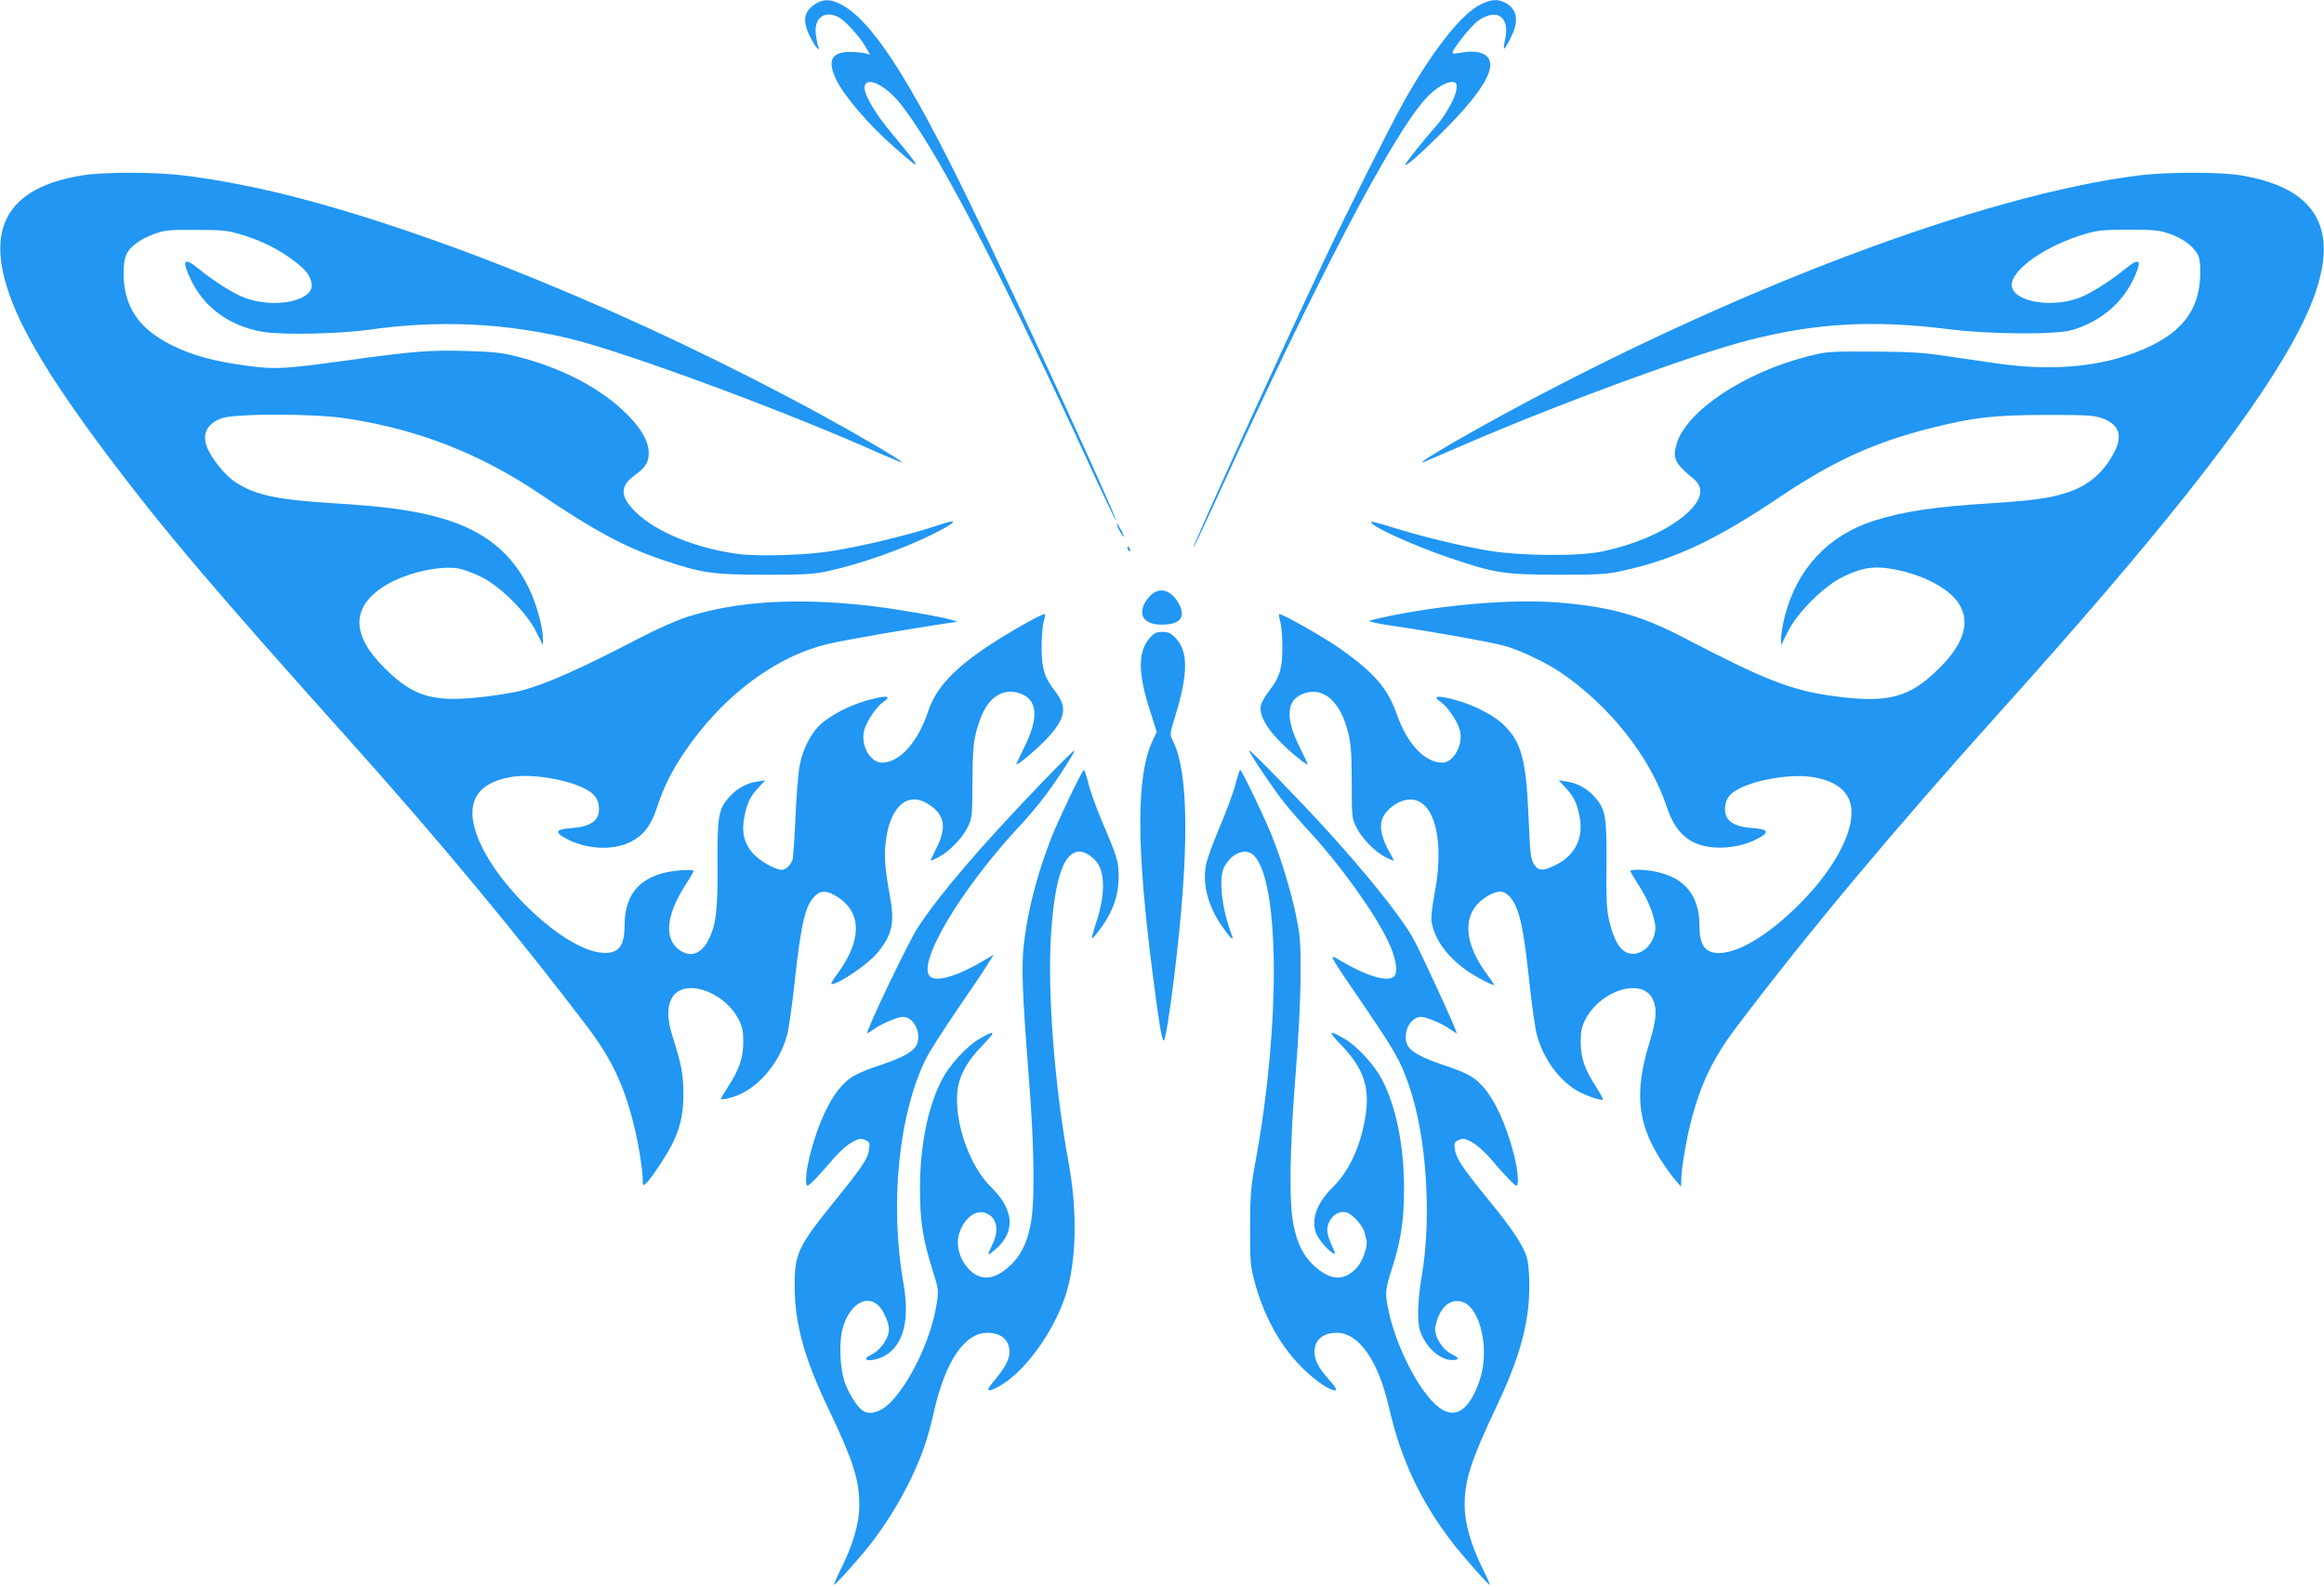<?xml version="1.0" standalone="no"?>
<!DOCTYPE svg PUBLIC "-//W3C//DTD SVG 20010904//EN"
 "http://www.w3.org/TR/2001/REC-SVG-20010904/DTD/svg10.dtd">
<svg version="1.0" xmlns="http://www.w3.org/2000/svg"
 width="1280pt" height="874pt" viewBox="0 0 1280 874"
 preserveAspectRatio="xMidYMid meet">
<g transform="translate(0,874) scale(0.1,-0.1)"
fill="#2196f3" stroke="none">
<path d="M4489 8717 c-65 -44 -71 -94 -23 -188 24 -48 55 -81 40 -43 -4 10
-10 42 -13 69 -9 88 50 130 126 90 36 -18 119 -110 149 -164 l24 -42 -29 8
c-15 4 -54 7 -85 7 -98 -1 -122 -48 -74 -149 42 -90 178 -250 321 -375 160
-142 159 -132 -8 69 -98 116 -161 224 -155 264 8 57 107 13 187 -82 192 -231
548 -907 1041 -1979 84 -183 155 -331 157 -329 9 10 -554 1234 -814 1767 -333
684 -539 998 -709 1080 -53 26 -93 25 -135 -3z"/>
<path d="M8152 8714 c-104 -52 -263 -254 -420 -534 -81 -145 -300 -581 -438
-872 -228 -480 -728 -1578 -721 -1584 2 -2 61 124 132 279 556 1217 967 2000
1152 2199 52 55 113 91 146 86 18 -3 22 -9 19 -38 -3 -44 -64 -152 -117 -210
-47 -50 -165 -199 -165 -206 0 -16 82 57 211 185 193 194 277 322 253 388 -14
40 -71 57 -144 45 -30 -6 -57 -8 -59 -6 -12 11 100 152 143 182 102 69 173 18
146 -105 -6 -25 -9 -48 -6 -50 3 -3 18 22 35 56 49 95 39 161 -29 196 -42 22
-79 19 -138 -11z"/>
<path d="M458 7775 c-373 -59 -516 -245 -434 -566 60 -235 228 -523 566 -974
312 -415 583 -734 1355 -1595 470 -524 927 -1075 1290 -1555 132 -175 199
-314 255 -535 24 -93 50 -252 50 -304 0 -38 0 -39 20 -21 30 28 127 176 153
236 38 86 52 157 51 264 -1 100 -11 153 -60 308 -28 91 -31 155 -7 204 57 121
286 52 371 -111 21 -42 26 -64 26 -126 -1 -86 -22 -150 -85 -246 -21 -33 -39
-63 -39 -66 0 -3 19 -2 42 4 142 31 277 177 323 348 9 30 27 159 41 285 36
333 60 433 115 483 31 30 66 28 121 -7 137 -87 136 -242 -3 -428 -22 -29 -35
-53 -29 -53 40 0 204 112 253 173 82 100 96 166 68 314 -28 156 -33 218 -21
308 25 191 125 271 240 192 84 -57 95 -126 37 -239 -19 -37 -33 -68 -31 -68 3
0 23 9 46 21 56 29 129 104 158 164 24 48 25 59 26 250 1 203 7 248 45 350 46
125 138 175 234 129 81 -38 83 -137 6 -290 -26 -52 -45 -94 -43 -94 13 0 105
77 158 132 113 117 126 180 57 269 -61 79 -76 126 -76 244 0 55 5 118 11 139
6 22 10 42 7 44 -7 8 -197 -99 -310 -174 -190 -126 -290 -234 -331 -356 -57
-174 -157 -287 -256 -288 -66 0 -120 98 -98 179 13 48 64 125 101 152 42 29
36 38 -18 28 -113 -21 -239 -77 -314 -140 -59 -49 -106 -138 -125 -236 -8 -43
-18 -172 -23 -288 -5 -115 -12 -219 -16 -230 -13 -33 -37 -55 -60 -55 -36 0
-123 50 -159 91 -48 57 -62 114 -47 196 15 80 32 116 80 167 l36 39 -43 -7
c-60 -9 -112 -37 -154 -84 -61 -68 -68 -106 -66 -372 2 -250 -8 -334 -50 -416
-40 -79 -99 -99 -161 -55 -85 61 -72 193 34 357 25 38 45 73 45 78 0 5 -32 6
-72 3 -207 -16 -308 -116 -308 -304 0 -119 -37 -160 -133 -149 -201 23 -557
352 -669 618 -83 196 -22 315 177 349 129 22 357 -22 440 -85 23 -18 36 -38
41 -63 16 -83 -29 -124 -144 -133 -90 -6 -101 -22 -36 -57 111 -61 260 -69
360 -18 70 36 111 91 144 192 36 109 76 190 144 292 209 314 508 539 803 606
99 23 402 75 618 108 l90 13 -40 12 c-69 19 -314 61 -455 77 -401 44 -729 24
-1000 -64 -53 -17 -165 -67 -250 -111 -327 -171 -527 -260 -665 -295 -33 -8
-114 -22 -180 -30 -292 -36 -402 -7 -562 151 -186 182 -191 333 -15 451 109
73 309 122 419 102 26 -5 82 -25 123 -46 105 -51 251 -196 303 -302 l37 -74 0
40 c0 59 -36 188 -74 268 -94 198 -247 322 -481 390 -156 45 -307 66 -620 85
-295 19 -413 45 -519 115 -55 36 -127 124 -154 188 -32 75 -3 135 81 164 75
26 506 26 682 -1 394 -59 740 -194 1070 -417 298 -202 472 -295 679 -364 211
-71 271 -80 561 -80 229 0 271 3 355 22 179 40 413 123 575 205 125 62 140 86
30 48 -150 -51 -404 -114 -595 -145 -131 -22 -404 -31 -512 -16 -236 31 -457
122 -569 233 -85 85 -86 142 -1 202 58 42 77 74 75 128 -3 61 -40 125 -117
204 -143 144 -358 257 -606 320 -87 22 -135 27 -282 31 -196 6 -291 -1 -658
-52 -343 -47 -391 -50 -545 -30 -176 23 -301 56 -409 109 -148 72 -229 159
-261 281 -19 73 -19 175 -1 219 19 46 75 88 154 117 61 22 81 24 232 23 149 0
173 -3 253 -27 108 -33 203 -80 283 -141 67 -50 91 -80 100 -126 20 -95 -200
-143 -368 -80 -60 22 -170 91 -253 159 -85 70 -97 48 -39 -69 74 -148 212
-246 389 -277 108 -19 425 -12 595 12 375 53 737 37 1099 -50 309 -75 1184
-398 1700 -629 69 -30 127 -54 129 -52 5 6 -233 146 -438 258 -1015 554 -2149
1018 -2981 1222 -182 44 -389 83 -549 101 -153 18 -424 18 -542 0z"/>
<path d="M11790 7775 c-865 -105 -2263 -634 -3565 -1348 -283 -156 -463 -266
-365 -224 19 8 121 52 225 97 518 223 1233 485 1540 565 373 96 688 114 1100
63 234 -30 601 -32 690 -5 150 46 265 140 329 267 58 117 46 139 -39 69 -83
-68 -193 -137 -253 -159 -160 -60 -372 -19 -372 72 0 85 194 219 406 280 68
20 102 23 239 23 141 0 168 -3 226 -23 79 -27 143 -79 160 -129 7 -23 10 -68
6 -121 -10 -167 -96 -282 -271 -367 -234 -112 -516 -144 -851 -96 -82 12 -215
31 -295 43 -114 17 -197 21 -390 22 -236 1 -249 0 -355 -27 -347 -88 -666
-300 -720 -480 -24 -82 -13 -106 95 -196 65 -54 38 -132 -75 -218 -104 -78
-253 -142 -425 -179 -129 -29 -458 -26 -635 4 -158 27 -371 79 -523 127 -63
20 -116 34 -119 31 -17 -17 217 -125 427 -197 254 -86 305 -94 605 -94 232 0
271 3 358 23 286 64 507 168 863 407 288 194 516 298 819 375 244 62 353 74
645 75 222 0 262 -2 307 -18 93 -33 116 -94 69 -185 -60 -116 -144 -188 -265
-226 -93 -30 -184 -42 -396 -56 -333 -21 -493 -45 -658 -96 -256 -80 -429
-265 -497 -528 -11 -44 -20 -97 -20 -119 l0 -40 37 74 c52 106 198 251 303
302 96 47 161 60 250 47 166 -24 323 -100 384 -187 72 -104 36 -227 -107 -367
-160 -158 -278 -189 -567 -151 -243 32 -381 86 -840 325 -234 122 -404 169
-688 192 -246 19 -605 -9 -922 -73 -58 -12 -111 -24 -118 -28 -7 -4 58 -18
145 -30 199 -29 508 -84 593 -106 81 -21 227 -89 311 -145 273 -184 498 -468
589 -743 48 -146 127 -214 262 -224 83 -6 175 13 242 50 65 35 54 51 -36 57
-115 9 -160 50 -144 133 5 25 18 45 41 63 82 62 302 105 436 85 152 -24 225
-97 216 -216 -10 -133 -119 -318 -287 -485 -157 -157 -310 -254 -419 -267 -94
-10 -131 32 -131 150 0 164 -79 262 -238 296 -60 13 -142 15 -142 4 0 -5 20
-39 45 -77 46 -71 78 -146 90 -210 15 -80 -46 -167 -120 -169 -60 -2 -104 59
-133 187 -13 57 -16 119 -14 306 2 266 -5 304 -66 372 -42 47 -94 75 -154 84
l-43 7 36 -39 c47 -50 64 -85 79 -161 23 -118 -24 -213 -132 -267 -61 -30 -89
-33 -110 -8 -27 31 -30 54 -39 267 -13 320 -39 417 -136 512 -68 66 -203 129
-325 152 -55 10 -61 1 -19 -28 37 -27 88 -104 102 -153 20 -76 -35 -178 -96
-178 -97 0 -193 101 -251 264 -51 145 -121 227 -309 361 -88 63 -332 201 -340
193 -2 -2 1 -22 7 -44 6 -21 11 -84 11 -139 0 -117 -15 -165 -73 -240 -22 -28
-43 -65 -46 -82 -9 -46 26 -115 98 -189 54 -57 147 -134 160 -134 2 0 -17 42
-43 94 -77 153 -75 252 6 290 114 54 217 -29 261 -211 15 -62 19 -117 19 -273
0 -186 1 -197 25 -245 29 -60 102 -135 158 -164 23 -12 44 -21 47 -21 3 0 -6
20 -21 45 -40 70 -56 131 -44 176 12 45 65 94 119 110 158 47 236 -187 171
-520 -13 -70 -19 -127 -15 -150 21 -117 121 -233 264 -309 44 -24 81 -41 81
-37 0 3 -17 29 -39 58 -113 152 -135 289 -60 381 34 40 95 76 132 76 31 0 65
-33 87 -84 28 -63 47 -169 74 -421 14 -126 32 -255 41 -285 34 -128 120 -247
220 -306 47 -27 135 -58 143 -49 3 2 -14 33 -37 69 -63 97 -84 158 -85 246 0
62 5 84 26 126 85 163 314 232 371 111 25 -53 21 -112 -18 -238 -83 -271 -68
-442 60 -643 24 -39 60 -89 79 -111 l35 -40 1 40 c0 55 27 213 51 310 55 215
122 355 254 530 398 526 865 1084 1460 1745 854 949 1356 1582 1602 2025 301
540 207 839 -289 920 -113 18 -397 18 -548 0z"/>
<path d="M6151 5855 c0 -5 8 -26 19 -45 11 -19 19 -30 19 -25 0 6 -8 26 -19
45 -11 19 -19 31 -19 25z"/>
<path d="M6210 5721 c0 -6 4 -13 10 -16 6 -3 7 1 4 9 -7 18 -14 21 -14 7z"/>
<path d="M6346 5469 c-14 -11 -33 -34 -41 -49 -37 -73 0 -120 94 -120 99 0
133 39 96 111 -40 75 -98 98 -149 58z"/>
<path d="M6332 5226 c-66 -75 -65 -196 4 -406 l35 -111 -20 -42 c-94 -195 -94
-581 -1 -1302 35 -271 49 -355 60 -355 8 0 29 127 55 335 86 692 85 1137 -5
1315 -18 36 -18 37 17 150 67 223 67 343 -1 415 -27 29 -41 35 -74 35 -33 0
-45 -6 -70 -34z"/>
<path d="M5727 4418 c-339 -354 -552 -603 -673 -788 -54 -83 -291 -580 -277
-580 3 0 18 9 33 20 45 32 133 70 163 70 59 0 103 -86 77 -151 -16 -39 -73
-71 -196 -113 -127 -42 -171 -65 -215 -113 -68 -71 -132 -209 -175 -372 -24
-91 -32 -181 -16 -181 9 0 66 59 144 151 31 36 77 76 101 89 39 21 49 22 72
12 25 -11 27 -17 22 -51 -6 -50 -35 -94 -183 -277 -213 -263 -229 -299 -227
-489 2 -202 56 -393 188 -668 134 -280 168 -387 168 -527 0 -99 -36 -221 -103
-354 -22 -44 -38 -81 -36 -83 5 -5 150 157 207 232 81 105 158 231 214 347 64
134 95 224 129 374 62 276 169 434 293 434 78 0 122 -38 123 -106 0 -42 -27
-91 -91 -166 -38 -45 -34 -56 14 -33 145 68 316 296 387 515 59 185 65 455 16
725 -78 422 -118 945 -97 1264 21 309 71 451 157 451 36 0 87 -37 108 -79 34
-67 27 -186 -20 -323 -13 -39 -22 -73 -20 -75 2 -2 17 13 33 34 79 102 114
195 114 304 1 83 -6 106 -95 314 -30 72 -63 163 -72 203 -10 39 -21 72 -24 72
-9 0 -141 -275 -178 -370 -80 -204 -131 -402 -153 -590 -14 -125 -8 -277 27
-725 31 -387 35 -699 10 -820 -21 -106 -56 -174 -117 -229 -90 -81 -167 -82
-233 -4 -40 47 -59 115 -47 170 21 91 94 152 152 127 61 -24 74 -95 34 -174
-13 -27 -23 -51 -21 -53 3 -2 22 13 44 32 107 97 96 216 -31 340 -115 114
-197 342 -185 516 7 90 51 173 143 267 74 77 69 84 -24 30 -67 -40 -158 -139
-200 -217 -79 -148 -124 -366 -124 -605 0 -174 15 -278 68 -445 35 -111 35
-116 24 -189 -28 -187 -141 -428 -254 -544 -54 -55 -118 -73 -156 -44 -34 26
-80 103 -100 166 -23 76 -28 210 -9 281 42 160 166 209 227 90 38 -76 38 -108
4 -163 -18 -28 -45 -54 -66 -64 -19 -9 -35 -20 -35 -25 0 -19 69 -6 111 20 97
62 130 197 95 394 -77 437 -26 941 127 1243 16 33 91 150 166 260 75 110 144
211 152 225 9 14 24 38 34 54 l19 29 -54 -32 c-145 -86 -259 -120 -296 -90
-79 66 162 474 488 826 47 50 110 124 140 165 70 92 171 249 165 254 -3 3 -88
-82 -190 -188z"/>
<path d="M6880 4607 c0 -14 144 -228 202 -298 29 -36 90 -106 136 -155 168
-184 350 -437 425 -593 47 -96 60 -178 33 -200 -36 -30 -151 4 -294 89 -68 40
-73 50 128 -245 171 -251 202 -304 249 -439 97 -275 128 -723 72 -1051 -23
-135 -27 -255 -9 -306 30 -88 109 -159 176 -159 42 0 40 12 -3 33 -51 24 -98
101 -90 147 19 105 80 163 150 140 100 -33 151 -265 95 -430 -56 -166 -134
-219 -223 -152 -109 81 -243 343 -283 552 -16 83 -15 96 27 228 46 145 62 258
62 427 0 239 -45 457 -124 605 -42 78 -133 177 -200 217 -93 54 -98 47 -24
-30 124 -128 161 -233 136 -392 -25 -163 -90 -304 -178 -391 -90 -87 -123
-179 -94 -257 11 -30 66 -94 92 -108 16 -8 15 -3 -6 43 -14 29 -25 66 -25 81
0 66 59 118 111 98 33 -12 87 -74 95 -109 3 -15 7 -33 10 -40 9 -32 -19 -116
-53 -153 -68 -75 -143 -73 -232 7 -61 55 -96 123 -117 229 -25 125 -21 425 12
830 17 220 27 412 27 545 1 185 -2 217 -26 333 -28 133 -77 295 -129 427 -35
91 -169 370 -177 370 -4 0 -16 -37 -27 -82 -12 -46 -52 -152 -88 -237 -36 -85
-70 -179 -75 -210 -17 -107 13 -220 87 -328 44 -65 71 -92 58 -57 -57 146 -76
319 -43 380 41 78 121 108 165 61 140 -148 144 -931 10 -1667 -29 -159 -32
-193 -33 -380 0 -184 2 -214 24 -295 49 -186 139 -352 256 -470 63 -64 134
-117 173 -129 33 -11 27 6 -22 60 -55 63 -76 104 -76 151 1 65 46 103 123 103
121 0 228 -153 287 -410 65 -285 173 -516 349 -745 54 -70 202 -238 206 -233
2 2 -14 39 -36 83 -68 138 -102 257 -102 355 0 140 33 243 176 545 126 267
178 452 180 650 1 63 -4 133 -12 163 -17 67 -79 162 -215 327 -135 165 -177
227 -183 275 -5 35 -3 41 22 52 23 10 33 9 72 -12 24 -13 70 -53 101 -89 78
-92 135 -151 144 -151 16 0 8 90 -16 181 -43 163 -107 301 -175 372 -44 48
-88 71 -215 113 -123 42 -180 74 -196 113 -26 65 18 151 77 151 30 0 118 -38
163 -70 15 -11 30 -20 33 -20 8 0 -212 478 -246 534 -79 130 -240 331 -457
571 -160 176 -439 463 -440 452z"/>
</g>
</svg>
